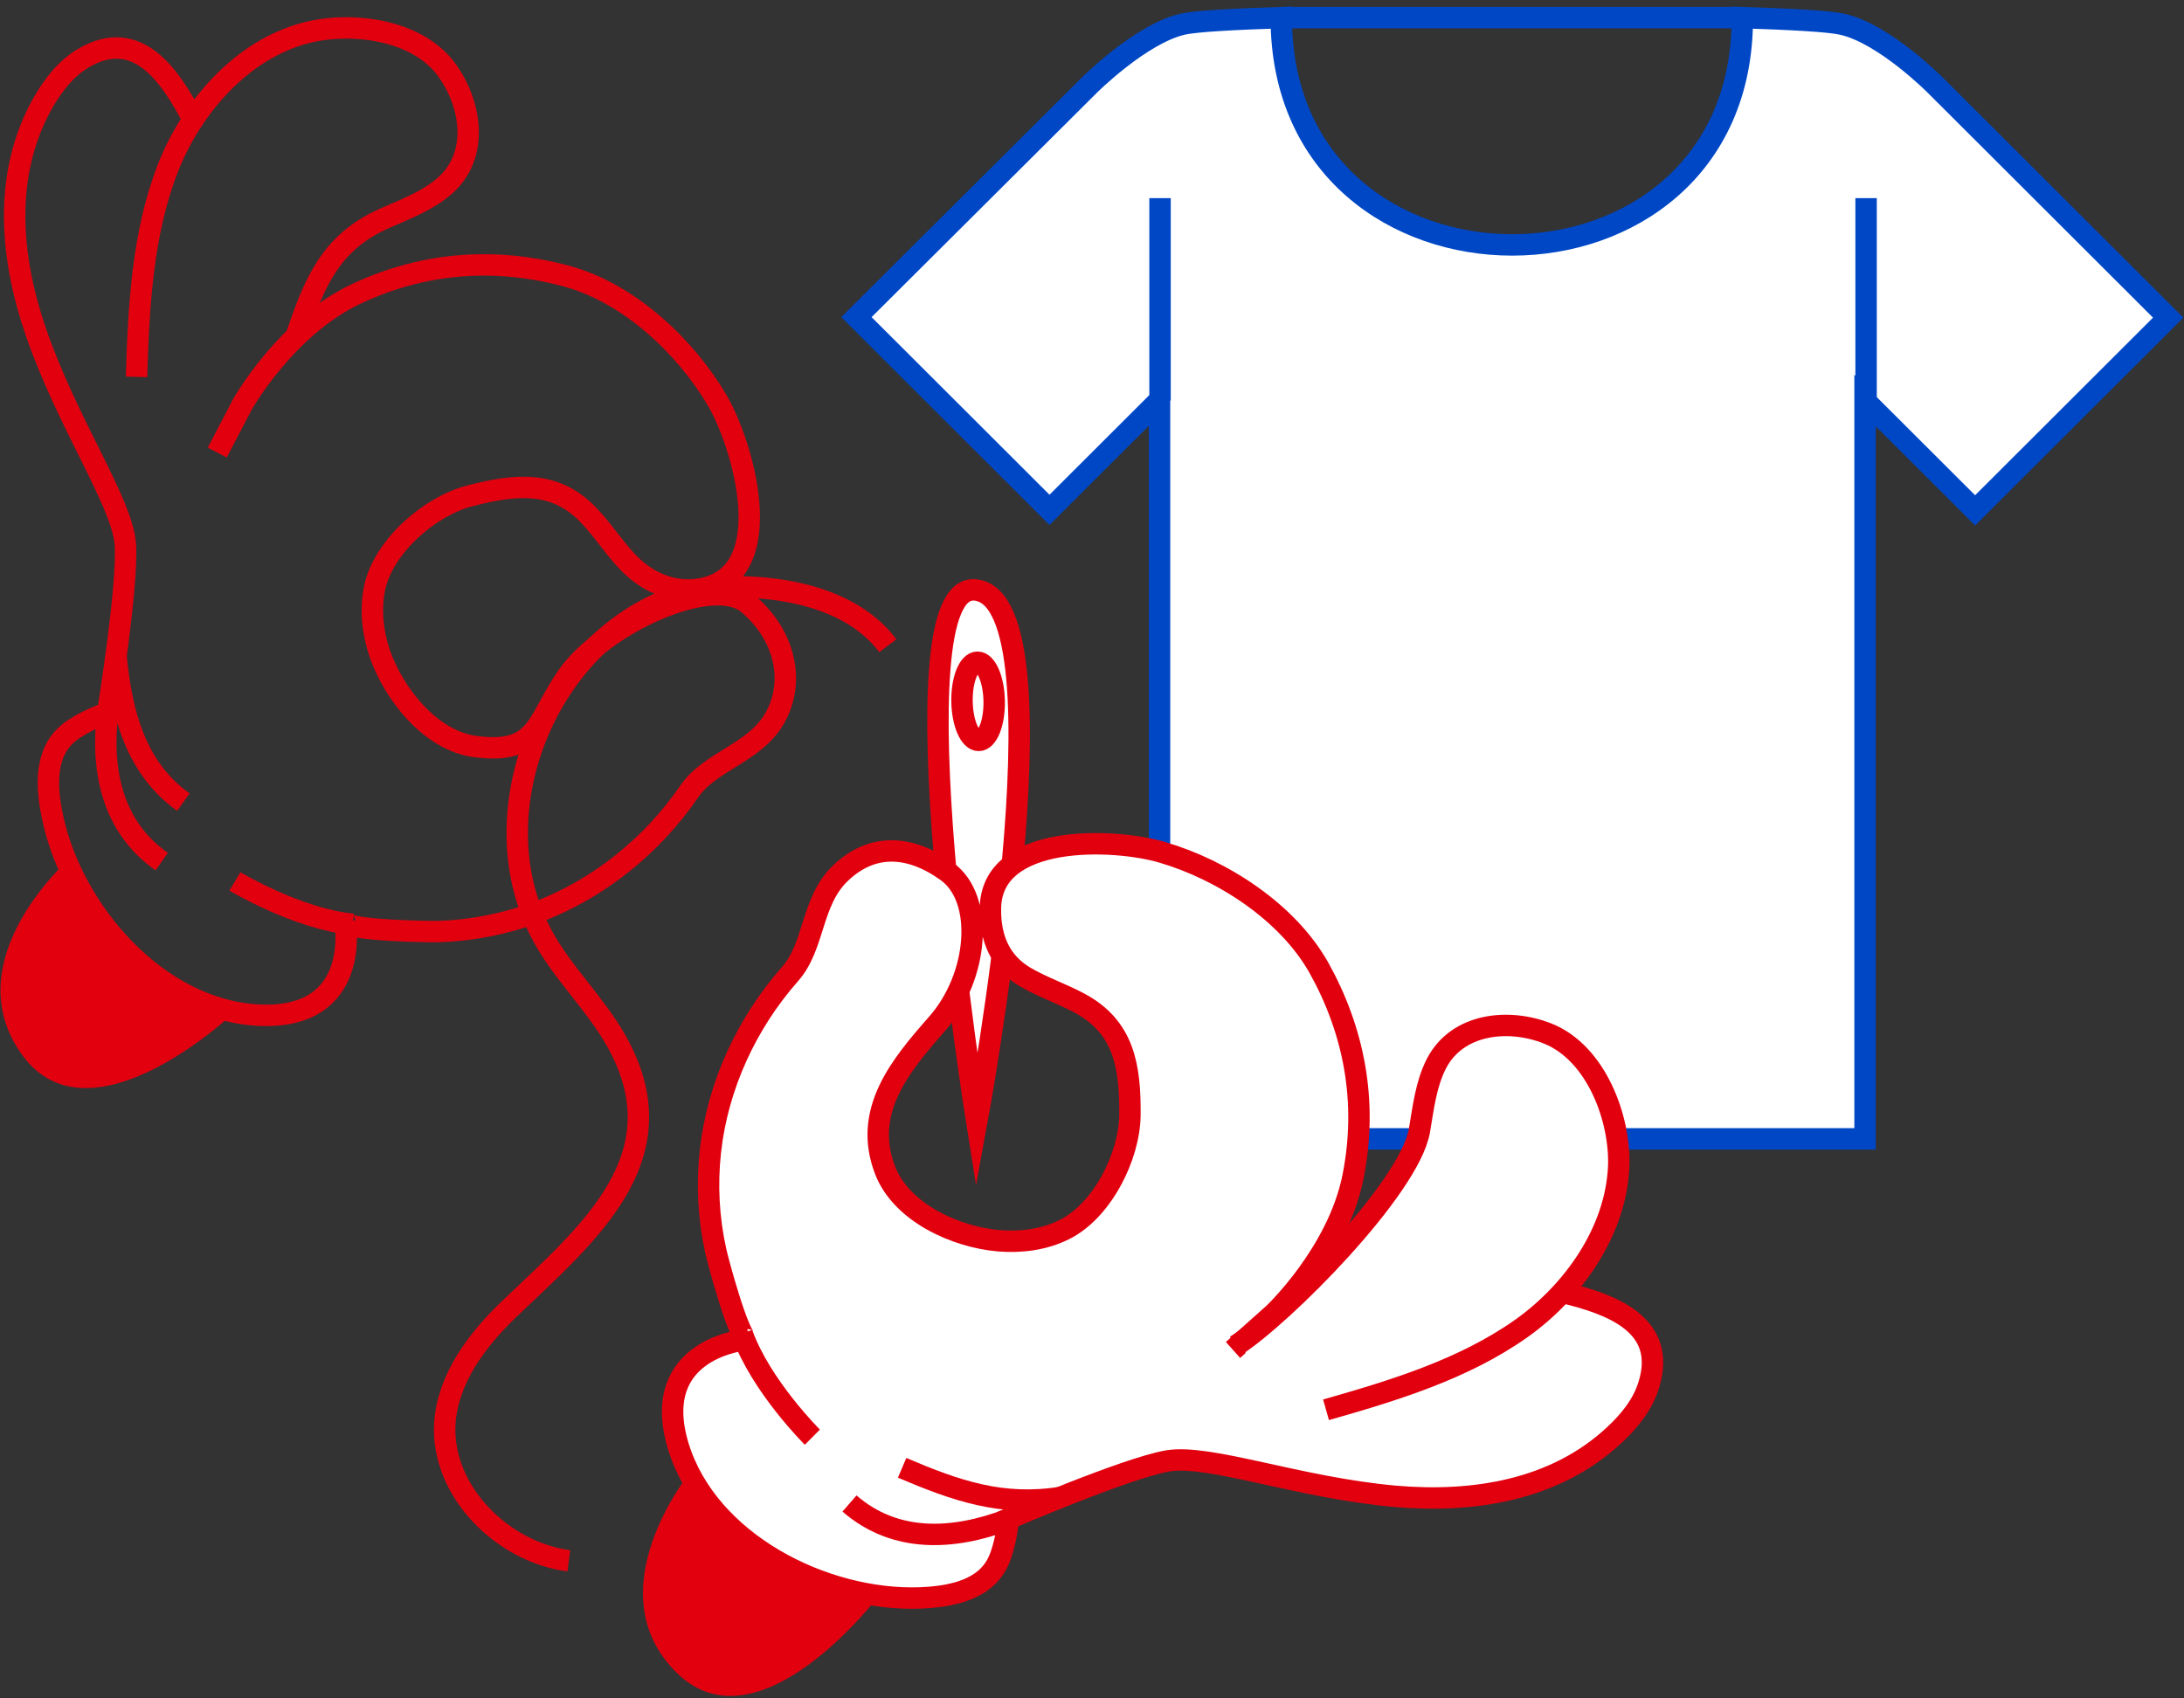 <?xml version="1.0" encoding="UTF-8"?> <svg xmlns="http://www.w3.org/2000/svg" width="306" height="238" viewBox="0 0 306 238" fill="none"><rect x="0" y="0" width="306" height="238" fill="#333333" stroke="none"/> <path d="M179.52 2.469C172.954 2.683 167.529 2.968 165.674 3.396C159.821 4.75 152.612 11.947 152.612 11.947L119.995 44.44L147.045 71.447L162.462 56.055V159.593H211.138H212.637H261.314V56.127L276.731 71.518L303.781 44.512L271.163 11.947C271.163 11.947 263.955 4.678 258.102 3.396C256.246 2.968 250.751 2.683 244.113 2.469C244.256 44.939 179.52 44.939 179.52 2.469Z" fill="white" stroke="#0047C6" stroke-width="3" stroke-miterlimit="10"></path> <path d="M179.52 2.469H244.256" stroke="#0047C6" stroke-width="3" stroke-miterlimit="10"></path> <path d="M162.533 56.127V27.766" stroke="#0047C6" stroke-width="3" stroke-miterlimit="10"></path> <path d="M261.457 56.127V27.766" stroke="#0047C6" stroke-width="3" stroke-miterlimit="10"></path> <path d="M30.439 63.42L33.974 56.652C33.974 56.652 40.034 45.844 49.883 41.198C59.731 36.552 69.832 36.097 79.478 38.723C88.114 41.097 95.992 48.471 100.487 56.097C104.023 62.107 109.224 79.682 98.922 82.359C94.932 83.369 91.094 81.904 88.215 79.025C86.245 77.056 84.73 74.632 82.811 72.561C78.013 67.207 72.357 67.814 65.842 69.48C60.185 70.945 53.771 76.551 52.509 82.308C51.852 85.389 52.206 88.621 53.216 91.601C55.185 97.257 60.337 103.823 66.65 104.631C75.538 105.742 75.084 101.135 79.478 94.772C84.478 87.55 99.831 80.338 104.831 84.631C109.881 88.874 111.548 95.439 108.517 100.691C105.689 105.59 99.528 106.6 96.548 110.944C91.397 118.469 83.821 124.63 75.134 127.862C70.741 129.478 66.145 130.388 61.498 130.539C60.236 130.59 48.569 130.388 48.367 129.226C48.367 129.276 50.741 142.963 36.247 142.256C22.105 141.549 10.136 127.711 7.358 114.479C5.641 106.499 8.116 103.621 10.439 102.105C12.762 100.59 15.085 99.883 15.085 99.883C15.085 99.883 17.964 82.156 17.56 76.248C17.106 70.339 9.48 59.43 5.035 46.551C1.45 36.148 0.389 24.582 5.894 14.633C7.308 12.108 9.126 9.684 11.651 8.169C19.277 3.623 23.924 10.744 27.004 16.653" stroke="#E2000F" stroke-width="3" stroke-miterlimit="10"></path> <path d="M19.126 52.814C19.429 43.067 19.934 32.764 23.52 23.572C26.752 15.29 33.469 7.361 42.206 4.785C48.671 2.866 58.418 3.927 62.66 9.886C66.094 14.684 67.155 21.805 62.307 26.047C59.882 28.168 56.751 29.33 53.772 30.643C46.246 34.027 44.024 39.683 41.499 47.107" stroke="#E2000F" stroke-width="3" stroke-miterlimit="10"></path> <path d="M22.661 120.742C15.641 115.843 14.126 107.813 15.085 99.883" stroke="#E2000F" stroke-width="3" stroke-miterlimit="10"></path> <path d="M16.248 91.803C17.005 100.186 19.126 107.712 25.692 112.408" stroke="#E2000F" stroke-width="3" stroke-miterlimit="10"></path> <path d="M32.914 123.519C32.914 123.519 41.651 128.772 49.428 129.529" stroke="#E2000F" stroke-width="3" stroke-miterlimit="10"></path> <path d="M79.7 218.719C70.558 217.557 61.771 209.072 62.326 199.477C62.73 193.214 66.821 187.76 71.366 183.417C82.275 172.962 95.558 162.205 86.366 145.892C83.386 140.589 78.891 136.448 76.013 131.145C65.862 112.509 78.639 85.136 100.053 82.359C100.053 82.359 116.971 80.591 124.395 90.49" stroke="#E2000F" stroke-width="3" stroke-miterlimit="10"></path> <path d="M136.856 157.231C136.856 157.231 124.722 81.274 136.697 82.671C150.333 84.263 136.856 157.231 136.856 157.231Z" fill="white" stroke="#E2000F" stroke-width="3" stroke-miterlimit="10"></path> <path d="M172.758 189.174L178.465 184.073C178.465 184.073 187.455 175.589 189.576 164.882C191.697 154.226 189.626 144.276 184.778 135.59C180.384 127.812 171.293 121.903 162.809 119.429C156.142 117.459 138.82 116.701 138.769 127.358C138.719 131.499 140.133 134.832 143.617 136.903C146.042 138.317 148.718 139.226 151.193 140.539C157.556 143.923 158.364 149.529 158.314 156.246C158.263 162.054 154.425 169.68 149.122 172.306C146.294 173.72 143.062 174.124 139.931 173.871C133.971 173.366 126.345 169.983 124.022 164.023C120.79 155.69 126.194 149.276 131.294 143.468C137.102 136.903 138.011 125.943 132.658 122.105C127.305 118.267 122.052 118.216 117.709 122.408C113.618 126.348 114.174 132.559 110.689 136.499C104.629 143.367 100.538 152.155 99.528 161.397C99.023 166.043 99.275 170.74 100.285 175.286C100.538 176.548 103.568 187.81 104.73 187.709C104.679 187.709 90.841 188.77 95.033 202.659C99.174 216.194 115.487 224.426 128.971 223.921C137.102 223.618 139.325 220.537 140.234 217.911C141.143 215.284 141.244 212.86 141.244 212.86C141.244 212.86 157.758 205.739 163.566 204.729C169.425 203.719 181.849 208.466 195.434 209.679C206.393 210.638 217.858 208.87 226.191 201.093C228.312 199.123 230.231 196.75 231.039 193.972C233.615 185.487 225.534 182.71 219.07 181.144" fill="white"></path> <path d="M172.758 189.174L178.465 184.073C178.465 184.073 187.455 175.589 189.576 164.882C191.697 154.226 189.626 144.276 184.778 135.59C180.384 127.812 171.293 121.903 162.809 119.429C156.142 117.459 138.82 116.701 138.769 127.358C138.719 131.499 140.133 134.832 143.617 136.903C146.042 138.317 148.718 139.226 151.193 140.539C157.556 143.923 158.364 149.529 158.314 156.246C158.263 162.054 154.425 169.68 149.122 172.306C146.294 173.72 143.062 174.124 139.931 173.871C133.971 173.366 126.345 169.983 124.022 164.023C120.79 155.69 126.194 149.276 131.294 143.468C137.102 136.903 138.011 125.943 132.658 122.105C127.305 118.267 122.052 118.216 117.709 122.408C113.618 126.348 114.174 132.559 110.689 136.499C104.629 143.367 100.538 152.155 99.528 161.397C99.023 166.043 99.275 170.74 100.285 175.286C100.538 176.548 103.568 187.81 104.73 187.709C104.679 187.709 90.841 188.77 95.033 202.659C99.174 216.194 115.487 224.426 128.971 223.921C137.102 223.618 139.325 220.537 140.234 217.911C141.143 215.284 141.244 212.86 141.244 212.86C141.244 212.86 157.758 205.739 163.566 204.729C169.425 203.719 181.849 208.466 195.434 209.679C206.393 210.638 217.858 208.871 226.191 201.093C228.312 199.123 230.231 196.75 231.039 193.972C233.615 185.487 225.534 182.71 219.07 181.144" stroke="#E2000F" stroke-width="3" stroke-miterlimit="10"></path> <path d="M185.789 197.557C195.182 194.881 205.03 191.901 213.111 186.194C220.384 181.043 226.394 172.609 226.798 163.467C227.05 156.75 223.666 147.559 216.848 144.832C211.394 142.66 204.172 143.367 201.243 149.074C199.778 151.953 199.425 155.235 198.869 158.468C197.404 166.599 179.76 184.335 173.144 188.577" fill="white"></path> <path d="M185.789 197.557C195.182 194.881 205.03 191.901 213.111 186.194C220.384 181.043 226.394 172.609 226.798 163.467C227.05 156.75 223.666 147.559 216.848 144.832C211.394 142.66 204.172 143.367 201.243 149.074C199.778 151.953 199.425 155.235 198.869 158.468C197.404 166.599 179.76 184.335 173.144 188.577" stroke="#E2000F" stroke-width="3" stroke-miterlimit="10"></path> <path d="M119.022 210.689C125.487 216.295 133.618 215.789 141.143 212.961" stroke="#E2000F" stroke-width="3" stroke-miterlimit="10"></path> <path d="M148.668 209.83C140.385 211.143 133.971 208.921 126.396 205.689" stroke="#E2000F" stroke-width="3" stroke-miterlimit="10"></path> <path d="M113.82 201.396C113.82 201.396 106.598 194.224 103.972 186.851" stroke="#E2000F" stroke-width="3" stroke-miterlimit="10"></path> <path d="M137.139 103.76C138.384 103.737 139.349 101.265 139.294 98.238C139.24 95.21 138.187 92.774 136.943 92.797C135.698 92.819 134.733 95.291 134.788 98.319C134.842 101.346 135.895 103.782 137.139 103.76Z" fill="white" stroke="#E2000F" stroke-width="3" stroke-miterlimit="10"></path> <path d="M9.328 120.741C9.328 120.741 -6.429 134.832 3.167 147.912C12.762 160.993 32.913 141.801 32.913 141.801C32.913 141.801 22.863 139.276 18.015 133.519C13.166 127.761 9.328 120.741 9.328 120.741Z" fill="#E2000F"></path> <path d="M96.498 206.598C96.498 206.598 83.266 223.062 94.831 234.425C106.396 245.789 123.214 223.516 123.214 223.516C123.214 223.516 112.911 222.658 107.204 217.759C101.447 212.86 96.498 206.598 96.498 206.598Z" fill="#E2000F"></path> </svg> 